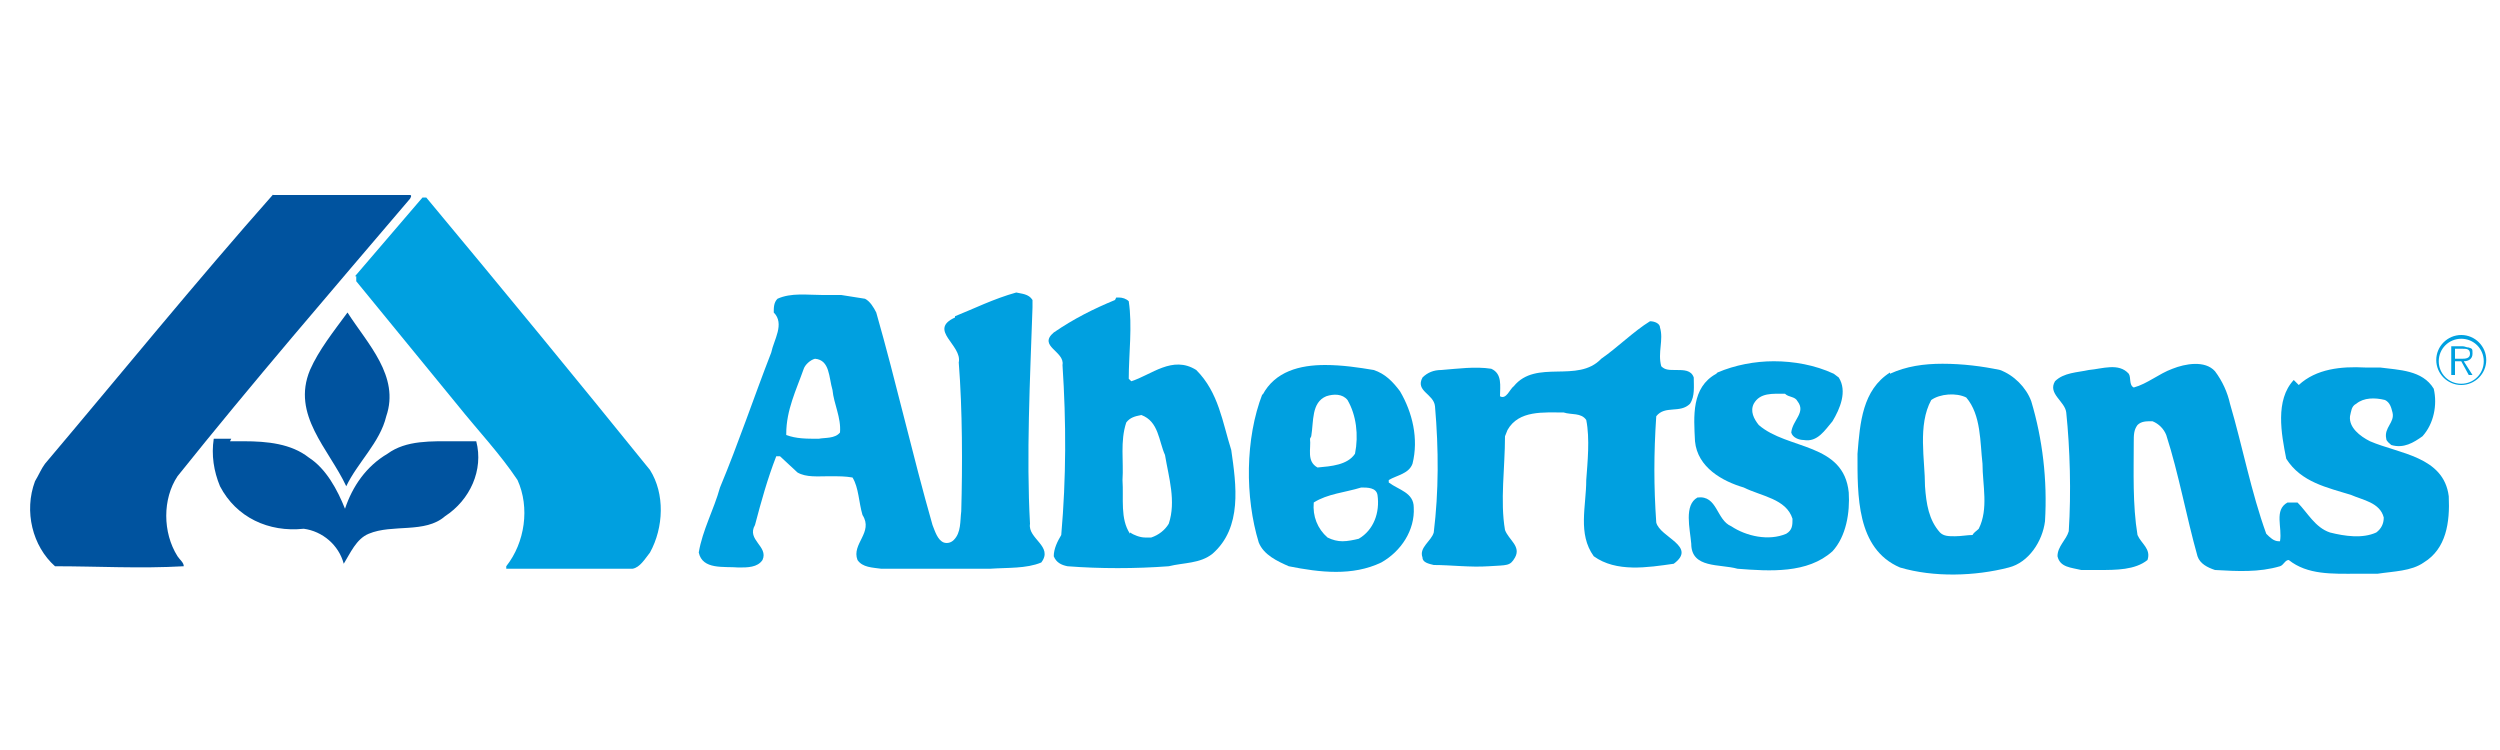<svg xmlns="http://www.w3.org/2000/svg" viewBox="0 0 200 60"><defs><style> .cls-1 { fill: #00539f; } .cls-2 { fill: #00a0e0; } </style></defs><g><g id="Layer_1"><path class="cls-1" d="M21.9,15.5c-6.2,7-12.3,14.5-18.3,21.6-.3.4-.5.9-.8,1.4-.9,2.4-.2,5.2,1.6,6.8,3.4,0,6.8.2,10.3,0,0-.3-.3-.5-.5-.8-1.2-1.9-1.2-4.6,0-6.4,6-7.5,12.3-14.8,18.6-22.2,0,0,.2-.3,0-.3-1.6,0-3.2,0-4.8,0-1.2,0-2.4,0-3.5,0s-1.8,0-2.7,0"></path><path class="cls-2" d="M28.5,22.1v.4s8.1,9.9,8.1,9.9c1.6,2,3.4,3.9,4.8,6,1,2.2.6,5-.9,6.9v.2h10.1c.6-.1,1-.8,1.4-1.3,1.1-2,1.2-4.7,0-6.6-5.9-7.3-11.9-14.6-17.9-21.8h-.3s-5.4,6.3-5.4,6.3"></path><path class="cls-1" d="M24.8,29.6c-1.5,3.6,1.5,6.3,2.9,9.3.9-1.9,2.7-3.5,3.2-5.6,1.1-3.2-1.5-5.8-3.1-8.3-1.1,1.5-2.3,3-3,4.6"></path><path class="cls-2" d="M132,25.7c-1.3.8-2.6,2.1-3.9,3-1.9,2-5.2,0-7,2.2-.3.2-.6,1.1-1.1.8,0-.8.2-1.8-.7-2.2-1.3-.2-2.7,0-4,.1-.6,0-1.1.2-1.5.6-.6,1.1.9,1.3,1,2.3.3,3.5.3,6.8-.1,10.1-.2.7-1.2,1.2-.9,2,0,.4.5.5.9.6,1.4,0,2.9.2,4.4.1s1.7,0,2.1-.7c.5-.9-.5-1.4-.8-2.2-.4-2.3,0-5,0-7.5l.2-.5c.9-1.6,2.9-1.4,4.5-1.4.6.2,1.4,0,1.8.6.3,1.5.1,3.4,0,4.8,0,2.1-.7,4.3.6,6.1,1.8,1.3,4.3.9,6.4.6,1.9-1.4-1.1-2.1-1.4-3.3-.2-2.9-.2-5.5,0-8.5.7-.9,1.9-.2,2.7-1,.4-.6.3-1.4.3-2.1-.2-.6-.8-.6-1.4-.6s-.9,0-1.2-.3c-.3-1.1.2-2.1-.1-3.1,0-.3-.4-.5-.8-.5,0,0,0,0,0,0"></path><path class="cls-2" d="M62.9,34.7c0-1.9.8-3.5,1.4-5.2.1-.3.5-.7.9-.8,1.2.1,1.1,1.5,1.4,2.5.1,1.1.7,2.2.6,3.4-.4.5-1.2.4-1.7.5-1,0-1.8,0-2.6-.3M76.4,25.4c-2.2,1,.6,2.2.3,3.6.3,3.8.3,8.3.2,11.9-.1.8,0,1.7-.6,2.3-.2.2-.5.3-.8.2-.5-.2-.7-.9-.9-1.4-1.6-5.6-2.9-11.4-4.5-17-.2-.4-.5-.9-.9-1.1l-1.9-.3c-.5,0-.9,0-1.5,0-1.2,0-2.5-.2-3.6.3-.3.3-.3.7-.3,1.1.9.9,0,2.2-.2,3.2-1.4,3.6-2.6,7.2-4.1,10.8-.5,1.8-1.4,3.4-1.7,5.2.3,1.4,2,1.1,3.2,1.2.7,0,1.5,0,1.9-.6.5-1.1-1.3-1.6-.6-2.8.5-1.9,1-3.7,1.7-5.5h.3s1.4,1.3,1.4,1.3c.7.4,1.6.3,2.5.3s1.3,0,1.9.1c.5.8.5,2,.8,3,.9,1.4-.9,2.3-.4,3.6.4.6,1.2.6,1.9.7h8.7c1.4-.1,2.9,0,4.1-.5,1-1.3-1.1-1.9-.9-3.1-.3-5.4,0-11.5.2-17.3v-.6c-.3-.5-.9-.5-1.3-.6-1.8.5-3.4,1.3-4.9,1.9"></path><path class="cls-2" d="M137.3,29.9c-2,1.1-1.8,3.4-1.7,5.4.2,2.1,2.2,3.2,3.9,3.7,1.4.7,3.4.9,3.9,2.5,0,.5,0,.9-.5,1.2-1.4.6-3.2.2-4.4-.6-1.2-.5-1.1-2.5-2.7-2.3-1.1.6-.6,2.5-.5,3.7,0,2,2.3,1.6,3.7,2,2.6.2,5.6.4,7.6-1.4,1.1-1.2,1.4-3.1,1.3-4.7-.4-4-4.9-3.4-7.2-5.4-.4-.5-.7-1.1-.4-1.7.5-.9,1.5-.8,2.5-.8.3.3.8.2,1,.6.7.9-.4,1.5-.5,2.5.1.4.6.6,1,.6,1.1.2,1.7-.8,2.3-1.5.6-1,1.2-2.4.5-3.5l-.4-.3c-1.5-.7-3.2-1-4.8-1-1.5,0-3.1.3-4.5.9"></path><path class="cls-2" d="M183.5,30.4c-1.5,1.6-1,4.3-.6,6.3,1.2,1.9,3.3,2.3,5.2,2.9.9.4,2.3.6,2.6,1.8,0,.5-.2.9-.6,1.2-1.1.5-2.5.3-3.7,0-1.2-.4-1.8-1.6-2.6-2.4-.3,0-.5,0-.8,0-1.1.6-.4,2-.6,3.1h-.1c-.4,0-.7-.3-1-.6-1.2-3.3-1.9-7-2.9-10.4-.2-.9-.6-1.8-1.2-2.6-.8-.9-2.4-.6-3.4-.2-1.1.4-2,1.2-3.1,1.5-.4-.2-.2-.8-.4-1.1-.8-.9-2.1-.4-3.2-.3-.9.2-2,.2-2.7.9-.6,1,.8,1.6.9,2.5.3,2.9.4,6.4.2,9.5-.2.7-.9,1.2-.9,2,.2.9,1.1.9,1.9,1.1.4,0,.9,0,1.4,0,1.4,0,2.9,0,3.9-.8.3-.9-.5-1.3-.8-2-.4-2.4-.3-5.1-.3-7.4,0-.6,0-1,.3-1.4.3-.3.7-.3,1.1-.3h.1c.5.2.9.6,1.1,1.1,1,3.1,1.6,6.5,2.5,9.7.2.6.8.9,1.4,1.1,1.8.1,3.5.2,5.2-.3.3-.1.4-.5.7-.5,1.5,1.2,3.5,1.1,5.4,1.1.6,0,1.2,0,1.7,0,1.3-.2,2.7-.2,3.7-.9,1.8-1.1,2.1-3.2,2-5.3-.4-3.2-4-3.4-6.3-4.4-.8-.4-1.7-1.1-1.6-2,.1-.4.1-.8.5-1,.6-.5,1.5-.5,2.3-.3.4.2.5.6.6,1,.2.8-.7,1.2-.5,2.1,0,.2.3.4.4.5,1,.3,1.8-.2,2.5-.7.9-1,1.2-2.5.9-3.8-.9-1.5-2.8-1.5-4.3-1.7-.4,0-.8,0-1.2,0-1.9-.1-3.9.1-5.3,1.4"></path><path class="cls-2" d="M155.2,42.6c-.9-1-1.1-2.3-1.2-3.7,0-2.1-.6-4.9.5-6.9.7-.5,2-.6,2.8-.2,1.2,1.4,1.1,3.6,1.3,5.3,0,1.7.5,3.6-.3,5.2-.2.2-.4.3-.5.5h0c-.4,0-.9.1-1.4.1-.5,0-.9,0-1.2-.3M151.2,29.8c-2.2,1.4-2.4,4-2.6,6.5,0,3.3-.1,7.6,3.4,9.1,2.7.8,6,.7,8.7,0,1.6-.4,2.7-2.1,2.9-3.7.2-3.3-.2-6.6-1.1-9.6-.4-1.1-1.4-2.1-2.5-2.5-1.4-.3-3-.5-4.6-.5-1.5,0-2.9.2-4.2.8"></path><path class="cls-2" d="M90.4,42.7c-.8-1.2-.5-2.8-.6-4.3.1-1.5-.2-3.1.3-4.6.3-.4.7-.5,1.2-.6,1.4.5,1.4,2.1,1.9,3.2.3,1.8.9,3.7.3,5.5-.3.5-.8.9-1.4,1.1-.2,0-.3,0-.5,0-.4,0-.9-.2-1.2-.4M89.2,24c-1.7.7-3.3,1.5-4.9,2.6-1.3,1.1.9,1.5.7,2.6.3,4.6.3,9-.1,13.6-.3.5-.6,1.1-.6,1.7.2.5.6.7,1.1.8,2.6.2,5.4.2,8.1,0,1.2-.3,2.5-.2,3.5-1,2.4-2.1,1.9-5.5,1.5-8.3-.7-2.2-1-4.6-2.8-6.4-1.9-1.2-3.6.4-5.2.9l-.2-.2c0-2,.3-4.2,0-6.2-.2-.2-.5-.3-.8-.3,0,0-.1,0-.2,0"></path><path class="cls-1" d="M18.5,35.1h-1.4c-.2,1.3,0,2.6.5,3.8,1.3,2.5,3.9,3.7,6.7,3.4,1.5.2,2.8,1.3,3.2,2.8.5-.8,1-2,2-2.4,1.9-.8,4.5,0,6.1-1.4,2-1.3,3.1-3.7,2.5-6-.5,0-1.1,0-1.6,0-2,0-4-.1-5.5,1-1.7,1-2.8,2.6-3.4,4.4-.6-1.5-1.5-3.2-2.9-4.1-1.4-1.1-3.3-1.3-5.2-1.3-.3,0-.7,0-1.1,0"></path><path class="cls-2" d="M106.2,43c-.8-.7-1.2-1.7-1.1-2.8,1.1-.7,2.5-.8,3.8-1.2.5,0,1.2,0,1.3.6.2,1.4-.3,2.8-1.5,3.5-.4.1-.9.2-1.3.2-.4,0-.8-.1-1.2-.3M104.9,34.9c.2-1.2,0-2.7,1.2-3.2.6-.2,1.3-.2,1.7.3.7,1.2.9,2.8.6,4.3-.6.9-1.9,1-3,1.1-.9-.5-.5-1.5-.6-2.3M101,31.5c-1.4,3.6-1.4,8.3-.3,11.9.4,1,1.5,1.5,2.4,1.9,2.5.5,5.1.8,7.4-.3,1.6-.9,2.7-2.6,2.6-4.4,0-1.2-1.2-1.4-2-2v-.2c.7-.4,1.6-.5,1.9-1.3.5-2,0-4.1-1-5.8-.6-.8-1.2-1.4-2.1-1.7-1.2-.2-2.5-.4-3.9-.4-2,0-4,.5-5,2.4"></path><path class="cls-2" d="M196.4,27.9h.6c.3,0,.6,0,.6.4s-.4.4-.7.4h-.5v-.8M197.1,27.7h-1v2.3h.3v-1.1h.5l.6,1.1h.3l-.7-1.1c.4,0,.7-.2.7-.6s0-.4-.3-.5c-.2,0-.3-.1-.5-.1t0,0M195.1,28.9c0-1,.8-1.8,1.8-1.8,1,0,1.8.8,1.8,1.8s-.8,1.8-1.8,1.8h0c-1,0-1.8-.8-1.8-1.8M196.9,26.8c-1.1,0-2,.9-2,2s.9,2,2,2,2-.9,2-2c0-1.1-.9-2-2-2h0"></path></g></g></svg>